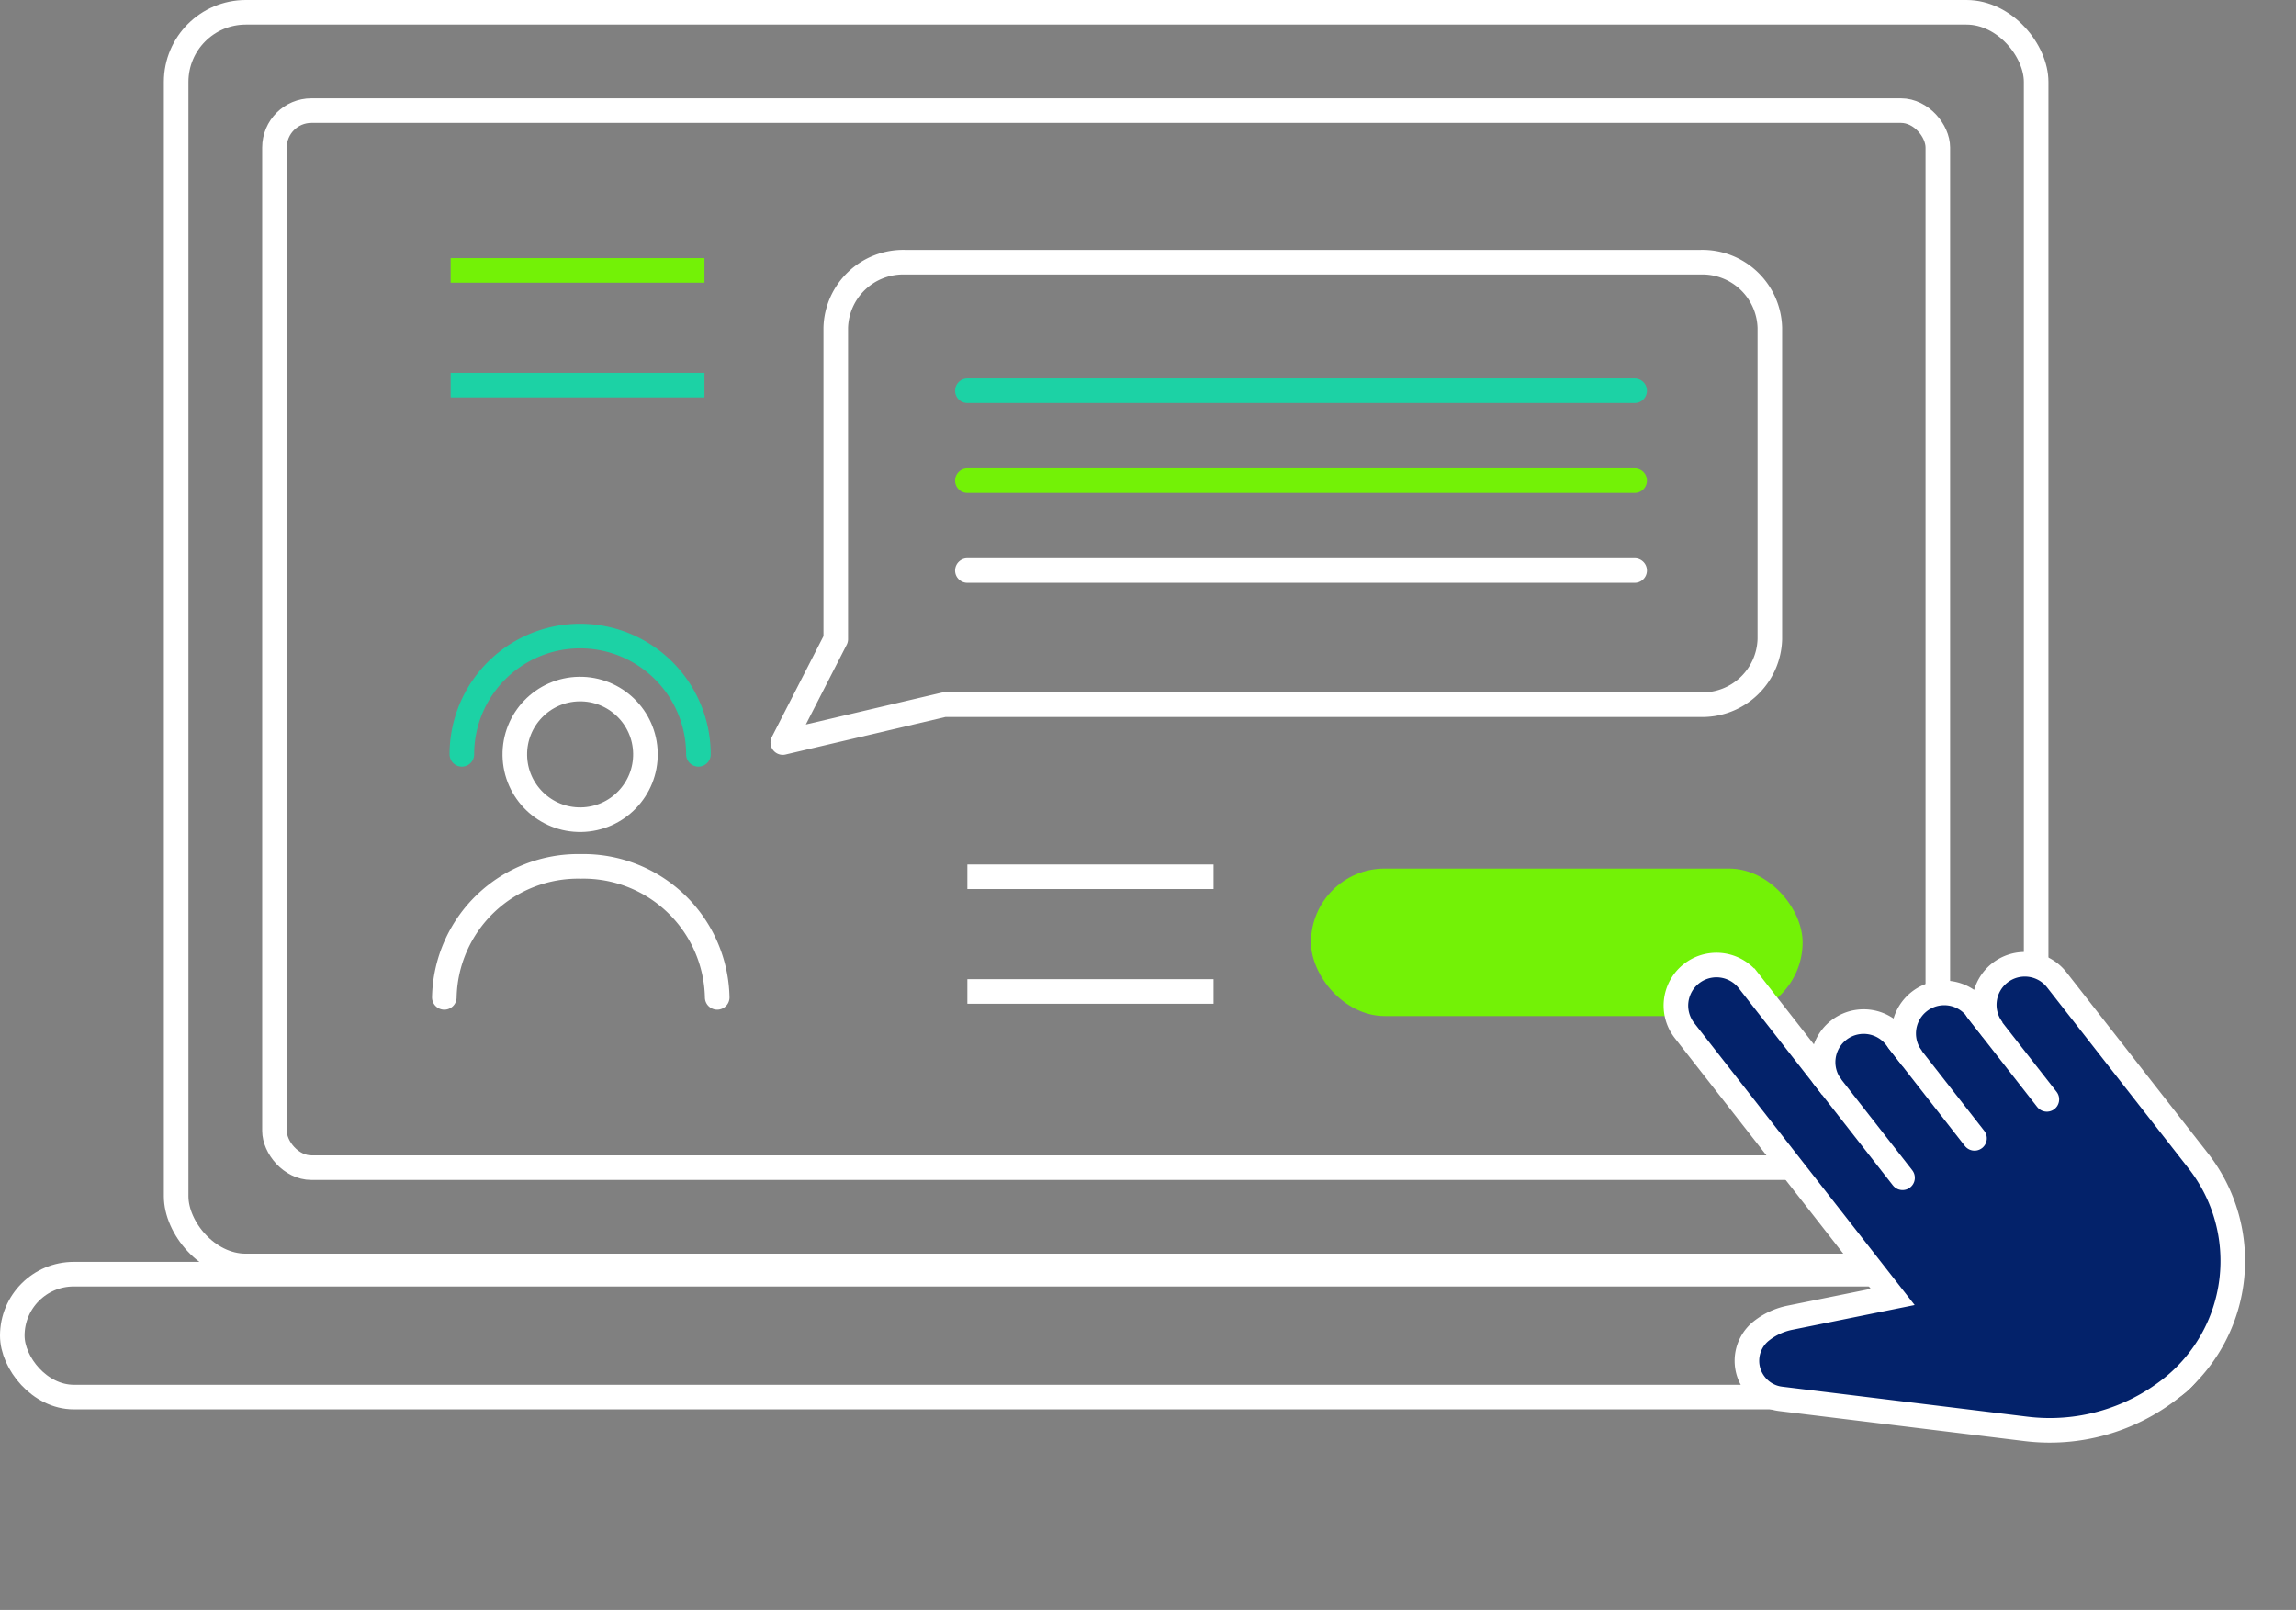 <svg xmlns="http://www.w3.org/2000/svg" width="140.107" height="98.241" viewBox="0 0 140.107 98.241">
  <rect x="0" y="0" width="140.107" height="98.241" fill="#808080" stroke="none"/>
  <g id="Group_502" data-name="Group 502" transform="translate(-880 -3455)">
    <rect id="Rectangle_300" data-name="Rectangle 300" width="30" height="9" rx="4.5" transform="translate(960 3508)" fill="#73f206"/>
    <g id="Group_496" data-name="Group 496" transform="translate(584 117.733)">
      <g id="Rectangle_287" data-name="Rectangle 287" transform="translate(306 3337.267)" fill="none" stroke="#fff" stroke-width="1.5">
        <rect width="115" height="78" rx="5" stroke="none"/>
        <rect x="0.75" y="0.75" width="113.5" height="76.5" rx="4.25" fill="none"/>
      </g>
      <g id="Rectangle_289" data-name="Rectangle 289" transform="translate(312 3343.267)" fill="none" stroke="#fff" stroke-width="1.5">
        <rect width="103" height="66" rx="3" stroke="none"/>
        <rect x="0.75" y="0.75" width="101.5" height="64.5" rx="2.25" fill="none"/>
      </g>
      <g id="Rectangle_288" data-name="Rectangle 288" transform="translate(296 3414.267)" fill="none" stroke="#fff" stroke-width="1.5">
        <rect width="135" height="9" rx="4.5" stroke="none"/>
        <rect x="0.75" y="0.75" width="133.5" height="7.5" rx="3.75" fill="none"/>
      </g>
    </g>
    <line id="Line_1110" data-name="Line 1110" x2="15.024" transform="translate(939.031 3508.5)" fill="none" stroke="#fff" stroke-width="1.5"/>
    <line id="Line_1122" data-name="Line 1122" x2="15.024" transform="translate(939.031 3515.5)" fill="none" stroke="#fff" stroke-width="1.5"/>
    <line id="Line_1113" data-name="Line 1113" x2="15.488" transform="translate(907.5 3471.5)" fill="none" stroke="#73f206" stroke-width="1.5"/>
    <line id="Line_1114" data-name="Line 1114" x2="15.488" transform="translate(907.5 3478.5)" fill="none" stroke="#1cd2a5" stroke-width="1.5"/>
    <path id="Path_527" data-name="Path 527" d="M16.652,0A8.165,8.165,0,0,1,8.326,7.994,8.165,8.165,0,0,1,0,0" transform="translate(923.766 3515.861) rotate(180)" fill="none" stroke="#fff" stroke-linecap="round" stroke-width="1.5"/>
    <g id="Ellipse_61" data-name="Ellipse 61" transform="matrix(1, -0.017, 0.017, 1, 910.585, 3496.378)" fill="none" stroke="#fff" stroke-linecap="round" stroke-width="1.5">
      <ellipse cx="4.735" cy="4.735" rx="4.735" ry="4.735" stroke="none"/>
      <ellipse cx="4.735" cy="4.735" rx="3.985" ry="3.985" fill="none"/>
    </g>
    <path id="Path_528" data-name="Path 528" d="M14.435,7.217A7.217,7.217,0,0,1,0,7.217" transform="translate(922.619 3508.247) rotate(-180)" fill="none" stroke="#1cd2a5" stroke-linecap="round" stroke-width="1.5"/>
    <path id="Path_529" data-name="Path 529" d="M4.222,0H52.778A4.116,4.116,0,0,1,57,4V23a4.116,4.116,0,0,1-4.222,4H6.614l-9.846,2.31L0,23V4A4.116,4.116,0,0,1,4.222,0Z" transform="translate(931 3471)" fill="none" stroke="#fff" stroke-linejoin="round" stroke-width="1.5"/>
    <path id="Path_531" data-name="Path 531" d="M-263.139,9136.282h40.719" transform="translate(1202.17 -5646.47)" fill="none" stroke="#fff" stroke-linecap="round" stroke-linejoin="round" stroke-width="1.5"/>
    <path id="Path_543" data-name="Path 543" d="M-263.139,9136.282h40.719" transform="translate(1202.17 -5651.955)" fill="none" stroke="#73f206" stroke-linecap="round" stroke-linejoin="round" stroke-width="1.5"/>
    <path id="Path_544" data-name="Path 544" d="M-263.139,9136.282h40.719" transform="translate(1202.17 -5657.439)" fill="none" stroke="#1cd2a5" stroke-linecap="round" stroke-linejoin="round" stroke-width="1.5"/>
    <g id="Group_495" data-name="Group 495" transform="matrix(0.788, -0.616, 0.616, 0.788, -1678.875, 1140.581)">
      <g id="click_2_" data-name="click (2)" transform="translate(558.82 3498.359)">
        <path id="Path_523" data-name="Path 523" d="M91.226,22.216a2.475,2.475,0,0,0-2.475,2.475v-1.65a2.475,2.475,0,1,0-4.95,0v-1.65a2.475,2.475,0,1,0-4.95,0v-8.25a2.475,2.475,0,1,0-4.95,0V33.766L68.173,30.9a4.125,4.125,0,0,0-1.845-.436A2.326,2.326,0,0,0,64,32.792v.01a2.326,2.326,0,0,0,.681,1.65L75.352,45.121A11.946,11.946,0,0,0,83.8,48.615h0a9.9,9.9,0,0,0,9.9-9.9V24.691A2.475,2.475,0,0,0,91.226,22.216Z" fill="#03226a" stroke="#fff" stroke-width="1.5"/>
      </g>
      <path id="Path_524" data-name="Path 524" d="M-559.329,9161.954v7.813" transform="translate(1197 -5643)" fill="none" stroke="#fff" stroke-linecap="round" stroke-width="1.5"/>
      <path id="Path_525" data-name="Path 525" d="M-559.329,9161.955v7.519" transform="translate(1201.941 -5641.898)" fill="none" stroke="#fff" stroke-linecap="round" stroke-width="1.5"/>
      <path id="Path_526" data-name="Path 526" d="M-559.329,9161.954v6.9" transform="translate(1206.882 -5640.433)" fill="none" stroke="#fff" stroke-linecap="round" stroke-width="1.5"/>
    </g>
  </g>
</svg>

